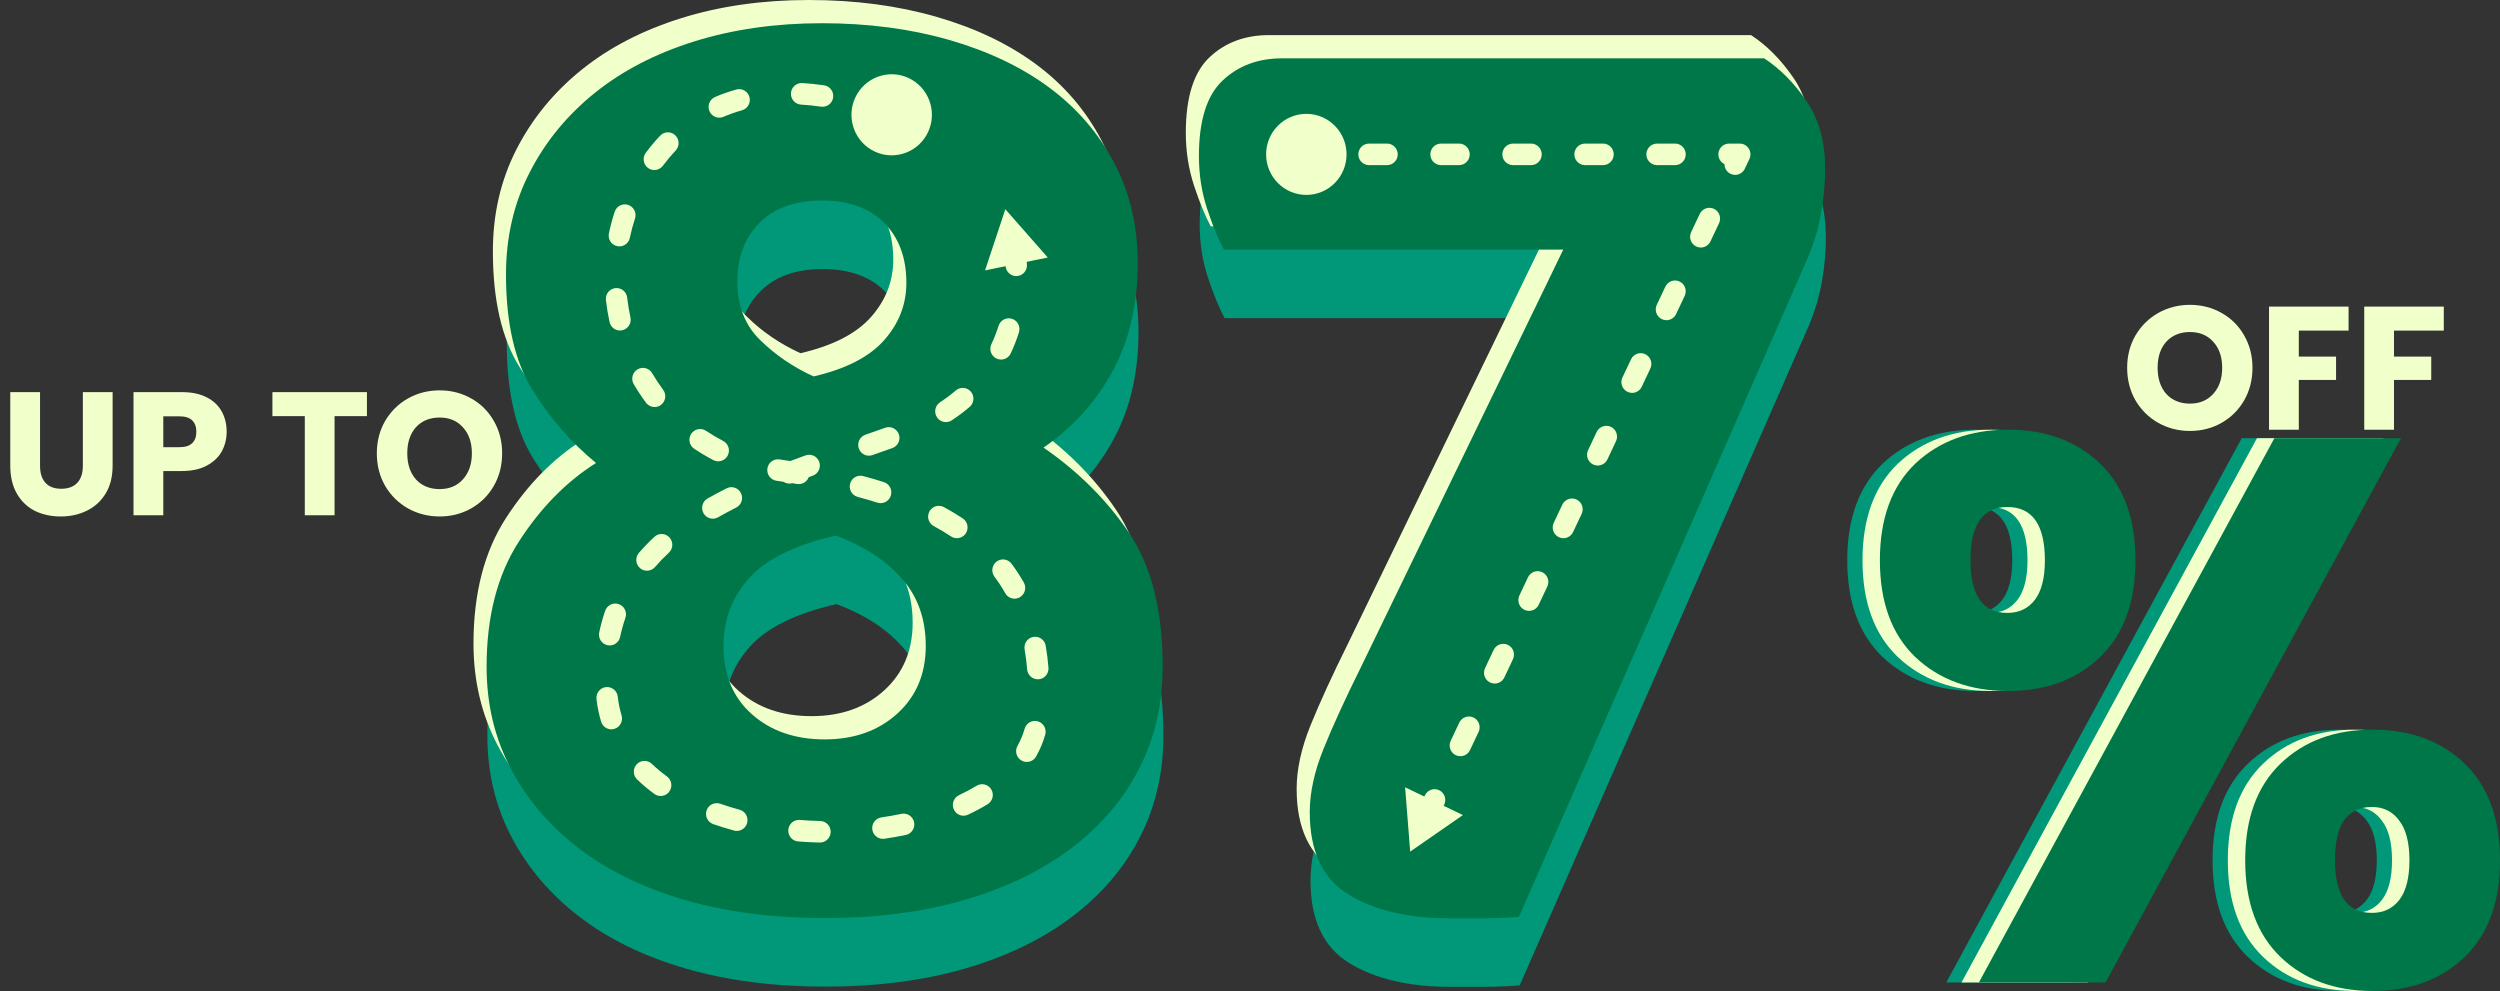 <svg width="111" height="44" viewBox="0 0 111 44" fill="none" xmlns="http://www.w3.org/2000/svg">
<rect x="0" y="0" width="111" height="44" fill="#333333" stroke="none"/>
<g clip-path="url(#clip0_2294_2039)">
<path d="M78.363 5.633C79.059 6.088 79.686 6.718 80.239 7.523C80.793 8.329 81.069 9.331 81.069 10.53C81.069 11.191 81.008 11.862 80.885 12.544C80.762 13.226 80.556 13.898 80.269 14.559L67.475 43.752C66.9 43.793 66.357 43.815 65.845 43.815C65.332 43.815 64.85 43.815 64.399 43.815C62.554 43.815 61.056 43.463 59.909 42.761C58.76 42.059 58.186 40.84 58.186 39.104C58.186 38.236 58.391 37.297 58.801 36.283C59.211 35.271 59.764 34.063 60.462 32.657L69.443 14.125H54.373C54.127 13.67 53.88 13.071 53.635 12.327C53.388 11.583 53.266 10.799 53.266 9.972C53.266 8.402 53.614 7.286 54.311 6.625C55.008 5.964 55.889 5.633 56.956 5.633L78.363 5.633Z" fill="#009879"/>
<path d="M58.42 10.375H57.945C57.683 10.375 57.47 10.161 57.47 9.897C57.47 9.632 57.683 9.418 57.945 9.418H58.42C58.683 9.418 58.895 9.632 58.895 9.897C58.895 10.161 58.683 10.375 58.42 10.375Z" fill="#009879"/>
<path d="M64.815 10.375H64.015C63.753 10.375 63.54 10.161 63.54 9.897C63.54 9.632 63.753 9.418 64.015 9.418H64.815C65.077 9.418 65.29 9.632 65.29 9.897C65.29 10.161 65.077 10.375 64.815 10.375ZM61.618 10.375H60.818C60.556 10.375 60.343 10.161 60.343 9.897C60.343 9.632 60.556 9.418 60.818 9.418H61.618C61.88 9.418 62.093 9.632 62.093 9.897C62.093 10.161 61.88 10.375 61.618 10.375Z" fill="#009879"/>
<path d="M74.406 10.375H73.606C73.344 10.375 73.131 10.161 73.131 9.897C73.131 9.632 73.344 9.418 73.606 9.418H74.406C74.668 9.418 74.881 9.632 74.881 9.897C74.881 10.161 74.668 10.375 74.406 10.375ZM71.209 10.375H70.409C70.147 10.375 69.934 10.161 69.934 9.897C69.934 9.632 70.147 9.418 70.409 9.418H71.209C71.471 9.418 71.684 9.632 71.684 9.897C71.684 10.161 71.471 10.375 71.209 10.375ZM68.012 10.375H67.212C66.95 10.375 66.737 10.161 66.737 9.897C66.737 9.632 66.95 9.418 67.212 9.418H68.012C68.274 9.418 68.487 9.632 68.487 9.897C68.487 10.161 68.274 10.375 68.012 10.375Z" fill="#009879"/>
<path d="M77.074 10.808C77.005 10.808 76.936 10.793 76.87 10.761C76.699 10.679 76.599 10.508 76.599 10.329C76.439 10.252 76.328 10.087 76.328 9.897C76.328 9.632 76.541 9.418 76.803 9.418H77.279C77.442 9.418 77.593 9.502 77.68 9.641C77.767 9.78 77.778 9.954 77.707 10.102L77.503 10.535C77.422 10.707 77.251 10.808 77.074 10.808Z" fill="#009879"/>
<path d="M74.024 17.26C73.955 17.26 73.886 17.245 73.82 17.214C73.583 17.1 73.482 16.814 73.595 16.576L73.977 15.769C74.089 15.53 74.373 15.429 74.61 15.543C74.847 15.656 74.947 15.942 74.834 16.181L74.453 16.987C74.372 17.16 74.201 17.26 74.024 17.26ZM75.549 14.034C75.48 14.034 75.411 14.019 75.345 13.987C75.108 13.873 75.007 13.588 75.12 13.349L75.502 12.542C75.614 12.304 75.898 12.203 76.135 12.316C76.372 12.43 76.472 12.715 76.359 12.954L75.978 13.761C75.897 13.933 75.726 14.034 75.549 14.034Z" fill="#009879"/>
<path d="M64.873 36.619C64.804 36.619 64.735 36.604 64.669 36.573C64.432 36.459 64.331 36.173 64.444 35.935L64.826 35.128C64.938 34.889 65.222 34.788 65.459 34.901C65.696 35.015 65.796 35.301 65.683 35.54L65.302 36.346C65.221 36.519 65.05 36.619 64.873 36.619ZM66.398 33.393C66.329 33.393 66.26 33.378 66.194 33.346C65.957 33.232 65.856 32.947 65.969 32.708L66.351 31.901C66.463 31.663 66.747 31.562 66.984 31.675C67.221 31.789 67.321 32.074 67.208 32.313L66.827 33.12C66.746 33.292 66.576 33.393 66.398 33.393ZM67.923 30.166C67.855 30.166 67.785 30.151 67.719 30.12C67.482 30.006 67.382 29.72 67.495 29.482L67.876 28.675C67.989 28.436 68.272 28.335 68.509 28.448C68.746 28.562 68.847 28.848 68.734 29.087L68.352 29.893C68.271 30.066 68.101 30.166 67.923 30.166ZM69.448 26.94C69.38 26.94 69.31 26.925 69.244 26.893C69.007 26.779 68.907 26.494 69.02 26.255L69.401 25.448C69.514 25.21 69.797 25.109 70.034 25.222C70.271 25.336 70.372 25.622 70.259 25.86L69.877 26.667C69.796 26.839 69.626 26.94 69.448 26.94ZM70.973 23.713C70.905 23.713 70.835 23.698 70.769 23.667C70.532 23.553 70.432 23.267 70.545 23.029L70.926 22.222C71.039 21.983 71.322 21.882 71.559 21.996C71.796 22.109 71.897 22.395 71.784 22.634L71.403 23.44C71.321 23.613 71.151 23.713 70.973 23.713ZM72.498 20.487C72.43 20.487 72.36 20.472 72.294 20.44C72.058 20.326 71.957 20.041 72.07 19.802L72.451 18.995C72.564 18.757 72.848 18.656 73.084 18.769C73.321 18.883 73.422 19.169 73.309 19.407L72.928 20.214C72.846 20.386 72.676 20.487 72.498 20.487Z" fill="#009879"/>
<path d="M63.525 39.472C63.456 39.472 63.387 39.457 63.321 39.425C63.084 39.312 62.983 39.026 63.096 38.787L63.301 38.355C63.413 38.116 63.697 38.015 63.934 38.129C64.171 38.242 64.271 38.528 64.159 38.767L63.954 39.199C63.873 39.371 63.702 39.472 63.525 39.472Z" fill="#009879"/>
<path d="M58.035 11.693C57.048 11.693 56.248 10.887 56.248 9.894C56.248 8.9 57.048 8.094 58.035 8.094C59.021 8.094 59.821 8.9 59.821 9.894C59.821 10.887 59.021 11.693 58.035 11.693Z" fill="#009879"/>
<path d="M62.421 37.996L62.645 40.851L64.987 39.228L62.421 37.996Z" fill="#009879"/>
<path d="M77.747 1.559C78.444 2.014 79.07 2.643 79.623 3.449C80.177 4.255 80.454 5.257 80.454 6.455C80.454 7.117 80.392 7.788 80.269 8.47C80.146 9.151 79.941 9.824 79.654 10.484L66.859 39.678C66.285 39.719 65.742 39.74 65.23 39.74C64.716 39.74 64.235 39.74 63.784 39.74C61.938 39.74 60.441 39.389 59.293 38.687C58.145 37.984 57.571 36.765 57.571 35.029C57.571 34.162 57.776 33.222 58.186 32.209C58.596 31.197 59.149 29.988 59.847 28.583L68.828 10.05H53.757C53.511 9.596 53.265 8.997 53.019 8.253C52.773 7.509 52.65 6.725 52.65 5.897C52.65 4.327 52.998 3.212 53.696 2.55C54.392 1.89 55.274 1.559 56.341 1.559L77.747 1.559Z" fill="#F1FFCA"/>
<path d="M57.805 6.301H57.33C57.068 6.301 56.855 6.087 56.855 5.822C56.855 5.558 57.068 5.344 57.33 5.344H57.805C58.067 5.344 58.28 5.558 58.28 5.822C58.28 6.087 58.067 6.301 57.805 6.301Z" fill="#F1FFCA"/>
<path d="M64.199 6.301H63.4C63.137 6.301 62.925 6.087 62.925 5.822C62.925 5.558 63.137 5.344 63.4 5.344H64.199C64.461 5.344 64.674 5.558 64.674 5.822C64.674 6.087 64.461 6.301 64.199 6.301ZM61.002 6.301H60.203C59.94 6.301 59.727 6.087 59.727 5.822C59.727 5.558 59.94 5.344 60.203 5.344H61.002C61.264 5.344 61.477 5.558 61.477 5.822C61.477 6.087 61.264 6.301 61.002 6.301Z" fill="#F1FFCA"/>
<path d="M73.79 6.301H72.991C72.729 6.301 72.516 6.087 72.516 5.822C72.516 5.558 72.729 5.344 72.991 5.344H73.79C74.053 5.344 74.265 5.558 74.265 5.822C74.265 6.087 74.053 6.301 73.79 6.301ZM70.593 6.301H69.794C69.532 6.301 69.319 6.087 69.319 5.822C69.319 5.558 69.532 5.344 69.794 5.344H70.593C70.856 5.344 71.068 5.558 71.068 5.822C71.068 6.087 70.856 6.301 70.593 6.301ZM67.396 6.301H66.597C66.335 6.301 66.122 6.087 66.122 5.822C66.122 5.558 66.335 5.344 66.597 5.344H67.396C67.658 5.344 67.871 5.558 67.871 5.822C67.871 6.087 67.658 6.301 67.396 6.301Z" fill="#F1FFCA"/>
<path d="M76.459 6.733C76.39 6.733 76.32 6.718 76.255 6.687C76.084 6.605 75.984 6.433 75.984 6.255C75.824 6.178 75.713 6.013 75.713 5.822C75.713 5.558 75.926 5.344 76.188 5.344H76.663C76.826 5.344 76.978 5.428 77.065 5.567C77.152 5.706 77.162 5.88 77.092 6.028L76.888 6.46C76.806 6.633 76.636 6.733 76.459 6.733Z" fill="#F1FFCA"/>
<path d="M73.408 13.186C73.34 13.186 73.27 13.171 73.204 13.139C72.967 13.026 72.867 12.74 72.979 12.501L73.361 11.695C73.474 11.456 73.757 11.355 73.994 11.468C74.231 11.582 74.332 11.868 74.219 12.106L73.837 12.913C73.756 13.085 73.585 13.186 73.408 13.186ZM74.933 9.96C74.865 9.96 74.795 9.945 74.729 9.913C74.492 9.799 74.392 9.514 74.504 9.275L74.886 8.468C74.999 8.23 75.282 8.128 75.519 8.242C75.756 8.356 75.856 8.641 75.744 8.88L75.362 9.687C75.281 9.859 75.111 9.96 74.933 9.96Z" fill="#F1FFCA"/>
<path d="M64.257 32.545C64.189 32.545 64.119 32.53 64.053 32.498C63.816 32.385 63.716 32.099 63.829 31.86L64.21 31.054C64.323 30.815 64.606 30.714 64.843 30.827C65.08 30.941 65.181 31.227 65.068 31.465L64.686 32.272C64.605 32.444 64.435 32.545 64.257 32.545ZM65.782 29.319C65.714 29.319 65.644 29.303 65.579 29.272C65.342 29.158 65.241 28.872 65.354 28.634L65.735 27.827C65.848 27.588 66.131 27.487 66.368 27.601C66.605 27.715 66.706 28 66.593 28.239L66.212 29.045C66.13 29.218 65.96 29.319 65.782 29.319ZM67.308 26.092C67.239 26.092 67.17 26.077 67.104 26.045C66.867 25.932 66.766 25.646 66.879 25.407L67.26 24.601C67.373 24.362 67.657 24.261 67.894 24.374C68.13 24.488 68.231 24.774 68.118 25.012L67.737 25.819C67.655 25.991 67.485 26.092 67.308 26.092ZM68.833 22.866C68.764 22.866 68.695 22.851 68.629 22.819C68.392 22.705 68.291 22.419 68.404 22.181L68.785 21.374C68.898 21.135 69.182 21.034 69.418 21.148C69.655 21.262 69.756 21.547 69.643 21.786L69.262 22.593C69.18 22.765 69.01 22.866 68.833 22.866ZM70.358 19.639C70.289 19.639 70.22 19.624 70.154 19.593C69.917 19.479 69.816 19.193 69.929 18.954L70.311 18.148C70.423 17.909 70.707 17.808 70.944 17.921C71.18 18.035 71.281 18.321 71.168 18.559L70.787 19.366C70.706 19.538 70.535 19.639 70.358 19.639ZM71.883 16.413C71.814 16.413 71.745 16.398 71.679 16.366C71.442 16.252 71.341 15.967 71.454 15.728L71.836 14.921C71.948 14.683 72.232 14.582 72.469 14.695C72.706 14.809 72.806 15.094 72.693 15.333L72.312 16.14C72.231 16.312 72.06 16.413 71.883 16.413Z" fill="#F1FFCA"/>
<path d="M62.909 35.398C62.841 35.398 62.771 35.383 62.705 35.351C62.468 35.237 62.368 34.952 62.481 34.713L62.685 34.281C62.798 34.042 63.081 33.941 63.318 34.054C63.555 34.168 63.656 34.454 63.543 34.692L63.339 35.125C63.257 35.297 63.087 35.398 62.909 35.398Z" fill="#F1FFCA"/>
<path d="M57.419 7.623C56.433 7.623 55.633 6.817 55.633 5.823C55.633 4.829 56.433 4.023 57.419 4.023C58.405 4.023 59.205 4.829 59.205 5.823C59.205 6.817 58.405 7.623 57.419 7.623Z" fill="#F1FFCA"/>
<path d="M61.805 33.922L62.03 36.777L64.372 35.154L61.805 33.922Z" fill="#F1FFCA"/>
<path d="M78.329 2.59C79.026 3.045 79.652 3.675 80.205 4.481C80.759 5.286 81.036 6.288 81.036 7.487C81.036 8.148 80.974 8.819 80.851 9.501C80.728 10.183 80.522 10.855 80.236 11.516L67.441 40.709C66.867 40.75 66.324 40.772 65.811 40.772C65.298 40.772 64.817 40.772 64.366 40.772C62.52 40.772 61.023 40.42 59.875 39.718C58.727 39.016 58.153 37.797 58.153 36.061C58.153 35.193 58.358 34.254 58.768 33.241C59.177 32.228 59.731 31.02 60.429 29.615L69.41 11.082H54.339C54.093 10.627 53.847 10.028 53.601 9.284C53.355 8.54 53.232 7.756 53.232 6.929C53.232 5.359 53.58 4.243 54.277 3.582C54.974 2.921 55.856 2.59 56.923 2.59L78.329 2.59Z" fill="#007749"/>
<path d="M58.387 7.332H57.912C57.65 7.332 57.437 7.118 57.437 6.854C57.437 6.589 57.65 6.375 57.912 6.375H58.387C58.649 6.375 58.862 6.589 58.862 6.854C58.862 7.118 58.649 7.332 58.387 7.332Z" fill="#F1FFCA"/>
<path d="M64.781 7.332H63.982C63.719 7.332 63.507 7.118 63.507 6.854C63.507 6.589 63.719 6.375 63.982 6.375H64.781C65.043 6.375 65.256 6.589 65.256 6.854C65.256 7.118 65.043 7.332 64.781 7.332ZM61.584 7.332H60.785C60.522 7.332 60.31 7.118 60.31 6.854C60.31 6.589 60.522 6.375 60.785 6.375H61.584C61.846 6.375 62.059 6.589 62.059 6.854C62.059 7.118 61.846 7.332 61.584 7.332Z" fill="#F1FFCA"/>
<path d="M74.372 7.332H73.573C73.311 7.332 73.098 7.118 73.098 6.854C73.098 6.589 73.311 6.375 73.573 6.375H74.372C74.635 6.375 74.847 6.589 74.847 6.854C74.847 7.118 74.635 7.332 74.372 7.332ZM71.175 7.332H70.376C70.114 7.332 69.901 7.118 69.901 6.854C69.901 6.589 70.114 6.375 70.376 6.375H71.175C71.438 6.375 71.65 6.589 71.65 6.854C71.65 7.118 71.438 7.332 71.175 7.332ZM67.978 7.332H67.179C66.917 7.332 66.704 7.118 66.704 6.854C66.704 6.589 66.917 6.375 67.179 6.375H67.978C68.24 6.375 68.453 6.589 68.453 6.854C68.453 7.118 68.24 7.332 67.978 7.332Z" fill="#F1FFCA"/>
<path d="M77.04 7.765C76.972 7.765 76.902 7.75 76.836 7.718C76.665 7.636 76.566 7.465 76.565 7.286C76.405 7.209 76.295 7.044 76.295 6.854C76.295 6.589 76.507 6.375 76.77 6.375H77.245C77.408 6.375 77.559 6.459 77.647 6.598C77.734 6.737 77.744 6.911 77.674 7.059L77.469 7.492C77.388 7.664 77.218 7.765 77.04 7.765Z" fill="#F1FFCA"/>
<path d="M73.99 14.217C73.921 14.217 73.852 14.202 73.786 14.171C73.549 14.057 73.448 13.771 73.561 13.533L73.943 12.726C74.056 12.487 74.339 12.386 74.576 12.5C74.813 12.613 74.913 12.899 74.8 13.138L74.419 13.944C74.338 14.117 74.167 14.217 73.99 14.217ZM75.515 10.991C75.447 10.991 75.377 10.976 75.311 10.944C75.074 10.83 74.974 10.545 75.087 10.306L75.468 9.499C75.581 9.261 75.864 9.16 76.101 9.273C76.338 9.387 76.439 9.672 76.326 9.911L75.944 10.718C75.863 10.89 75.692 10.991 75.515 10.991Z" fill="#F1FFCA"/>
<path d="M64.839 33.576C64.771 33.576 64.701 33.561 64.635 33.53C64.398 33.416 64.298 33.13 64.411 32.892L64.792 32.085C64.905 31.846 65.188 31.745 65.425 31.858C65.662 31.972 65.763 32.258 65.65 32.497L65.269 33.303C65.187 33.476 65.017 33.576 64.839 33.576ZM66.364 30.35C66.296 30.35 66.227 30.335 66.16 30.303C65.924 30.189 65.823 29.904 65.936 29.665L66.317 28.858C66.43 28.62 66.713 28.519 66.95 28.632C67.187 28.746 67.288 29.031 67.175 29.27L66.794 30.077C66.712 30.249 66.542 30.35 66.364 30.35ZM67.889 27.123C67.821 27.123 67.751 27.108 67.686 27.077C67.449 26.963 67.348 26.677 67.461 26.439L67.842 25.632C67.955 25.393 68.239 25.292 68.476 25.406C68.712 25.519 68.813 25.805 68.7 26.044L68.319 26.85C68.237 27.023 68.067 27.123 67.889 27.123ZM69.415 23.897C69.346 23.897 69.277 23.882 69.211 23.85C68.974 23.737 68.873 23.451 68.986 23.212L69.367 22.406C69.48 22.167 69.764 22.066 70.001 22.179C70.238 22.293 70.338 22.579 70.225 22.817L69.844 23.624C69.763 23.796 69.592 23.897 69.415 23.897ZM70.94 20.67C70.871 20.67 70.802 20.655 70.736 20.624C70.499 20.51 70.398 20.224 70.511 19.986L70.892 19.179C71.005 18.94 71.289 18.839 71.526 18.953C71.763 19.066 71.863 19.352 71.75 19.591L71.369 20.397C71.288 20.57 71.117 20.67 70.94 20.67ZM72.465 17.444C72.396 17.444 72.327 17.429 72.261 17.397C72.024 17.284 71.923 16.998 72.036 16.759L72.418 15.953C72.531 15.714 72.814 15.613 73.051 15.726C73.288 15.84 73.388 16.125 73.275 16.364L72.894 17.171C72.813 17.343 72.642 17.444 72.465 17.444Z" fill="#F1FFCA"/>
<path d="M63.491 36.429C63.423 36.429 63.353 36.414 63.287 36.382C63.05 36.269 62.95 35.983 63.063 35.744L63.267 35.312C63.38 35.073 63.663 34.972 63.9 35.086C64.137 35.199 64.237 35.485 64.125 35.724L63.92 36.156C63.839 36.328 63.669 36.429 63.491 36.429Z" fill="#F1FFCA"/>
<path d="M58.001 8.654C57.015 8.654 56.215 7.848 56.215 6.854C56.215 5.861 57.015 5.055 58.001 5.055C58.988 5.055 59.787 5.861 59.787 6.854C59.787 7.848 58.988 8.654 58.001 8.654Z" fill="#F1FFCA"/>
<path d="M62.387 34.957L62.612 37.812L64.953 36.189L62.387 34.957Z" fill="#F1FFCA"/>
<path d="M22.5 15.231C22.5 13.579 22.848 12.07 23.545 10.707C24.242 9.343 25.206 8.165 26.436 7.173C27.667 6.182 29.143 5.418 30.865 4.88C32.588 4.344 34.474 4.074 36.524 4.074C38.574 4.074 40.461 4.322 42.183 4.818C43.906 5.314 45.382 6.017 46.612 6.926C47.842 7.835 48.806 8.951 49.503 10.272C50.2 11.595 50.549 13.083 50.549 14.735C50.549 16.554 50.18 18.144 49.442 19.508C48.704 20.872 47.678 22.009 46.366 22.917C47.924 23.992 49.196 25.263 50.18 26.729C51.164 28.197 51.656 30.169 51.656 32.648C51.656 34.302 51.307 35.81 50.611 37.173C49.913 38.537 48.908 39.715 47.597 40.706C46.284 41.698 44.705 42.463 42.86 43C41.014 43.536 38.943 43.806 36.647 43.806C34.35 43.806 32.28 43.536 30.435 43C28.59 42.463 27.021 41.698 25.729 40.706C24.437 39.715 23.432 38.537 22.715 37.173C21.997 35.81 21.638 34.302 21.638 32.648C21.638 30.417 22.12 28.558 23.084 27.07C24.047 25.582 25.185 24.426 26.498 23.599C25.391 22.691 24.447 21.606 23.669 20.345C22.889 19.085 22.5 17.381 22.5 15.231ZM32.157 31.719C32.157 33 32.577 34.012 33.418 34.756C34.258 35.5 35.335 35.872 36.647 35.872C37.959 35.872 39.035 35.49 39.877 34.725C40.717 33.961 41.137 32.958 41.137 31.719C41.137 30.521 40.778 29.518 40.061 28.713C39.343 27.907 38.369 27.277 37.139 26.822C35.335 27.236 34.053 27.866 33.295 28.713C32.536 29.56 32.157 30.562 32.157 31.719ZM40.276 15.603C40.276 14.488 39.947 13.599 39.292 12.938C38.636 12.277 37.713 11.946 36.524 11.946C35.335 11.946 34.412 12.277 33.757 12.938C33.1 13.599 32.772 14.467 32.772 15.541C32.772 16.616 33.111 17.484 33.787 18.144C34.464 18.806 35.253 19.343 36.155 19.756C37.59 19.426 38.636 18.888 39.292 18.144C39.947 17.401 40.276 16.554 40.276 15.603Z" fill="#009879"/>
<path d="M39.709 8.646C39.651 8.646 39.593 8.635 39.535 8.612C39.394 8.556 39.248 8.501 39.105 8.449C38.858 8.36 38.729 8.085 38.818 7.837C38.907 7.588 39.178 7.459 39.426 7.548C39.578 7.603 39.732 7.661 39.883 7.721C40.127 7.818 40.248 8.096 40.152 8.342C40.078 8.53 39.899 8.646 39.709 8.646Z" fill="#009879"/>
<path d="M31.97 8.268C31.786 8.268 31.61 8.159 31.533 7.978C31.43 7.734 31.542 7.453 31.783 7.349C32.085 7.219 32.401 7.108 32.724 7.018C32.977 6.947 33.238 7.096 33.308 7.351C33.379 7.606 33.23 7.87 32.977 7.94C32.696 8.019 32.42 8.116 32.157 8.23C32.096 8.256 32.032 8.268 31.97 8.268ZM36.555 7.783C36.532 7.783 36.51 7.782 36.487 7.779C36.187 7.735 35.888 7.704 35.599 7.687C35.337 7.672 35.137 7.445 35.152 7.181C35.167 6.918 35.39 6.716 35.654 6.731C35.97 6.75 36.295 6.783 36.622 6.831C36.882 6.869 37.062 7.111 37.025 7.373C36.991 7.612 36.788 7.783 36.555 7.783Z" fill="#009879"/>
<path d="M36.44 40.452C36.436 40.452 36.432 40.452 36.428 40.452C36.108 40.444 35.785 40.428 35.47 40.403C35.208 40.382 35.013 40.151 35.034 39.888C35.054 39.624 35.284 39.426 35.545 39.448C35.843 39.472 36.148 39.488 36.451 39.495C36.713 39.501 36.921 39.721 36.915 39.985C36.908 40.245 36.697 40.452 36.44 40.452ZM39.233 40.288C39.001 40.288 38.798 40.115 38.764 39.877C38.726 39.615 38.907 39.372 39.166 39.335C39.468 39.291 39.767 39.238 40.058 39.178C40.315 39.125 40.566 39.291 40.619 39.55C40.672 39.809 40.507 40.062 40.25 40.115C39.941 40.18 39.622 40.236 39.301 40.282C39.279 40.286 39.256 40.288 39.233 40.288ZM32.748 39.936C32.708 39.936 32.666 39.93 32.625 39.919C32.309 39.834 31.997 39.737 31.699 39.633C31.451 39.546 31.32 39.273 31.407 39.023C31.493 38.774 31.764 38.641 32.012 38.729C32.288 38.826 32.577 38.915 32.871 38.995C33.124 39.063 33.275 39.325 33.207 39.581C33.15 39.794 32.958 39.936 32.748 39.936ZM42.815 39.261C42.636 39.261 42.465 39.158 42.384 38.984C42.273 38.745 42.376 38.46 42.614 38.348C42.889 38.219 43.151 38.078 43.392 37.931C43.617 37.793 43.909 37.866 44.045 38.092C44.181 38.318 44.109 38.612 43.885 38.749C43.614 38.915 43.321 39.072 43.016 39.215C42.95 39.246 42.882 39.261 42.815 39.261ZM29.366 38.385C29.27 38.385 29.172 38.355 29.088 38.294C28.813 38.092 28.555 37.876 28.321 37.652C28.132 37.469 28.125 37.166 28.306 36.975C28.487 36.784 28.788 36.777 28.977 36.959C29.18 37.155 29.405 37.343 29.646 37.519C29.858 37.674 29.905 37.974 29.751 38.188C29.658 38.317 29.513 38.385 29.366 38.385ZM45.623 36.873C45.544 36.873 45.463 36.853 45.389 36.81C45.161 36.68 45.081 36.388 45.21 36.158C45.347 35.915 45.454 35.66 45.527 35.399C45.599 35.145 45.861 34.997 46.114 35.07C46.367 35.142 46.513 35.407 46.441 35.661C46.347 35.995 46.211 36.321 46.037 36.63C45.949 36.786 45.788 36.873 45.623 36.873ZM27.177 35.424C26.973 35.424 26.784 35.291 26.722 35.084C26.626 34.761 26.557 34.424 26.518 34.081C26.488 33.819 26.674 33.581 26.935 33.551C27.196 33.52 27.431 33.709 27.461 33.971C27.494 34.258 27.552 34.539 27.632 34.807C27.708 35.06 27.566 35.328 27.314 35.404C27.269 35.418 27.222 35.424 27.177 35.424ZM46.111 33.204C45.867 33.204 45.659 33.015 45.638 32.765C45.613 32.459 45.575 32.16 45.526 31.875C45.481 31.614 45.655 31.367 45.913 31.322C46.173 31.277 46.418 31.451 46.462 31.711C46.516 32.024 46.558 32.352 46.585 32.686C46.607 32.949 46.413 33.18 46.151 33.202C46.138 33.203 46.124 33.204 46.111 33.204ZM27.104 31.7C27.072 31.7 27.039 31.697 27.006 31.69C26.749 31.636 26.585 31.382 26.639 31.123C26.707 30.795 26.797 30.471 26.904 30.161C26.99 29.911 27.261 29.779 27.509 29.866C27.757 29.953 27.887 30.226 27.801 30.475C27.707 30.748 27.629 31.032 27.569 31.32C27.522 31.546 27.324 31.7 27.104 31.7ZM45.079 29.623C44.913 29.623 44.753 29.536 44.666 29.381C44.522 29.127 44.361 28.881 44.188 28.648C44.029 28.437 44.071 28.137 44.281 27.978C44.49 27.819 44.788 27.861 44.946 28.072C45.144 28.337 45.328 28.618 45.491 28.908C45.621 29.138 45.541 29.43 45.313 29.561C45.239 29.603 45.158 29.623 45.079 29.623ZM28.759 28.383C28.648 28.383 28.536 28.344 28.446 28.265C28.249 28.091 28.228 27.789 28.401 27.589C28.611 27.347 28.841 27.108 29.086 26.88C29.279 26.7 29.579 26.712 29.758 26.906C29.936 27.1 29.924 27.402 29.732 27.582C29.512 27.787 29.305 28.002 29.117 28.219C29.023 28.327 28.891 28.383 28.759 28.383ZM42.518 26.938C42.429 26.938 42.338 26.913 42.258 26.86C42.017 26.7 41.759 26.546 41.492 26.401C41.261 26.276 41.174 25.985 41.299 25.752C41.423 25.52 41.711 25.432 41.942 25.558C42.234 25.716 42.516 25.885 42.779 26.059C42.999 26.205 43.06 26.502 42.916 26.722C42.824 26.862 42.673 26.938 42.518 26.938ZM31.683 26.072C31.517 26.072 31.357 25.985 31.269 25.829C31.14 25.599 31.22 25.307 31.449 25.177C31.716 25.024 32.001 24.872 32.295 24.724C32.53 24.605 32.816 24.701 32.933 24.938C33.05 25.175 32.955 25.462 32.72 25.58C32.44 25.721 32.17 25.865 31.917 26.01C31.843 26.052 31.762 26.072 31.683 26.072ZM39.133 25.383C39.086 25.383 39.038 25.376 38.99 25.361C38.709 25.272 38.414 25.186 38.114 25.105C37.86 25.037 37.71 24.774 37.777 24.519C37.845 24.264 38.105 24.112 38.359 24.18C38.673 24.264 38.981 24.354 39.276 24.448C39.526 24.527 39.665 24.796 39.586 25.048C39.522 25.253 39.335 25.383 39.133 25.383ZM35.499 24.537C35.473 24.537 35.447 24.535 35.42 24.53C35.353 24.519 35.284 24.508 35.215 24.497C35.077 24.537 34.933 24.511 34.819 24.435C34.772 24.428 34.725 24.421 34.678 24.414C34.617 24.405 34.558 24.396 34.499 24.387C34.24 24.344 34.064 24.098 34.106 23.837C34.149 23.576 34.393 23.398 34.652 23.442C34.706 23.45 34.76 23.459 34.815 23.467C34.916 23.482 35.018 23.497 35.118 23.512C35.335 23.431 35.56 23.349 35.801 23.262C36.048 23.174 36.32 23.303 36.408 23.552C36.496 23.802 36.367 24.075 36.12 24.164C36.059 24.186 36 24.207 35.942 24.228C35.873 24.413 35.696 24.537 35.499 24.537ZM31.923 23.525C31.85 23.525 31.776 23.508 31.706 23.471C31.414 23.32 31.128 23.151 30.856 22.968C30.637 22.821 30.578 22.524 30.724 22.304C30.869 22.084 31.165 22.025 31.383 22.172C31.625 22.334 31.88 22.485 32.141 22.62C32.374 22.741 32.466 23.03 32.346 23.265C32.262 23.43 32.095 23.525 31.923 23.525ZM38.612 23.276C38.415 23.276 38.231 23.151 38.163 22.952C38.078 22.702 38.21 22.43 38.459 22.344C38.757 22.241 39.05 22.139 39.335 22.036C39.582 21.947 39.854 22.076 39.942 22.325C40.031 22.574 39.902 22.848 39.655 22.937C39.367 23.041 39.07 23.145 38.767 23.25C38.716 23.267 38.663 23.276 38.612 23.276ZM42.031 21.784C41.876 21.784 41.724 21.708 41.633 21.567C41.49 21.346 41.551 21.049 41.771 20.904C42.019 20.741 42.255 20.564 42.471 20.379C42.672 20.207 42.971 20.232 43.141 20.434C43.311 20.636 43.286 20.938 43.086 21.109C42.84 21.32 42.572 21.521 42.291 21.706C42.211 21.759 42.12 21.784 42.031 21.784ZM29.098 21.116C28.953 21.116 28.81 21.05 28.717 20.924C28.521 20.661 28.338 20.384 28.171 20.099C28.038 19.871 28.113 19.577 28.339 19.443C28.565 19.308 28.856 19.384 28.989 19.612C29.139 19.867 29.303 20.115 29.477 20.35C29.635 20.562 29.592 20.862 29.382 21.021C29.297 21.085 29.197 21.116 29.098 21.116ZM44.48 19.008C44.411 19.008 44.342 18.993 44.276 18.962C44.039 18.848 43.939 18.562 44.051 18.323C44.174 18.064 44.281 17.79 44.369 17.51C44.448 17.258 44.715 17.119 44.965 17.198C45.215 17.278 45.354 17.547 45.275 17.799C45.174 18.121 45.051 18.436 44.909 18.735C44.828 18.908 44.657 19.008 44.48 19.008ZM27.561 17.717C27.343 17.717 27.147 17.565 27.098 17.342C27.028 17.02 26.973 16.692 26.936 16.365C26.907 16.102 27.094 15.865 27.355 15.836C27.616 15.806 27.851 15.994 27.881 16.257C27.914 16.551 27.963 16.846 28.026 17.136C28.082 17.394 27.92 17.649 27.664 17.706C27.63 17.714 27.595 17.717 27.561 17.717ZM27.534 13.982C27.502 13.982 27.469 13.979 27.436 13.972C27.179 13.918 27.015 13.664 27.069 13.405C27.136 13.08 27.223 12.757 27.325 12.445C27.408 12.194 27.677 12.058 27.926 12.141C28.175 12.224 28.31 12.495 28.227 12.746C28.136 13.024 28.059 13.312 27.999 13.602C27.952 13.828 27.754 13.982 27.534 13.982ZM29.085 10.593C28.986 10.593 28.886 10.562 28.8 10.497C28.59 10.338 28.548 10.037 28.706 9.826C28.907 9.557 29.122 9.301 29.345 9.066C29.526 8.875 29.827 8.868 30.017 9.05C30.206 9.233 30.213 9.536 30.032 9.727C29.835 9.935 29.644 10.163 29.465 10.402C29.372 10.527 29.23 10.593 29.085 10.593Z" fill="#009879"/>
<path d="M45.155 15.298C44.905 15.298 44.695 15.1 44.681 14.845C44.673 14.695 44.661 14.543 44.644 14.394C44.616 14.131 44.805 13.895 45.066 13.866C45.325 13.838 45.561 14.027 45.589 14.29C45.607 14.456 45.621 14.625 45.63 14.793C45.644 15.057 45.444 15.282 45.182 15.297C45.173 15.297 45.164 15.298 45.155 15.298Z" fill="#009879"/>
<path d="M40.365 6.498C41.263 6.911 41.659 7.978 41.25 8.883C40.841 9.787 39.781 10.186 38.884 9.774C37.986 9.362 37.59 8.294 37.999 7.39C38.408 6.485 39.468 6.086 40.365 6.498Z" fill="#009879"/>
<path d="M46.555 14.476L44.67 12.332L43.769 15.048L46.555 14.476Z" fill="#009879"/>
<path d="M21.884 11.157C21.884 9.505 22.232 7.996 22.93 6.632C23.627 5.269 24.591 4.091 25.821 3.099C27.051 2.108 28.528 1.343 30.25 0.806C31.972 0.269 33.858 0 35.909 0C37.959 0 39.846 0.248 41.568 0.744C43.29 1.24 44.767 1.943 45.997 2.851C47.227 3.761 48.19 4.876 48.888 6.198C49.585 7.521 49.934 9.009 49.934 10.661C49.934 12.48 49.565 14.07 48.826 15.434C48.088 16.797 47.063 17.935 45.751 18.843C47.309 19.918 48.58 21.188 49.565 22.655C50.549 24.122 51.041 26.095 51.041 28.574C51.041 30.227 50.692 31.735 49.995 33.099C49.297 34.463 48.293 35.64 46.981 36.632C45.668 37.624 44.09 38.389 42.245 38.926C40.399 39.462 38.328 39.732 36.032 39.732C33.735 39.732 31.665 39.462 29.819 38.926C27.974 38.389 26.405 37.624 25.114 36.632C23.822 35.64 22.816 34.463 22.099 33.099C21.381 31.736 21.023 30.227 21.023 28.574C21.023 26.343 21.505 24.483 22.468 22.996C23.432 21.508 24.57 20.352 25.882 19.525C24.775 18.616 23.831 17.532 23.053 16.271C22.273 15.011 21.884 13.306 21.884 11.157ZM31.541 27.645C31.541 28.926 31.961 29.938 32.803 30.682C33.643 31.425 34.719 31.797 36.032 31.797C37.344 31.797 38.42 31.416 39.261 30.651C40.101 29.887 40.522 28.884 40.522 27.645C40.522 26.446 40.163 25.444 39.446 24.638C38.728 23.832 37.754 23.203 36.524 22.748C34.719 23.161 33.438 23.792 32.679 24.638C31.92 25.486 31.541 26.488 31.541 27.645ZM39.661 11.529C39.661 10.413 39.332 9.525 38.677 8.864C38.02 8.203 37.098 7.872 35.909 7.872C34.719 7.872 33.797 8.203 33.141 8.864C32.485 9.525 32.157 10.393 32.157 11.467C32.157 12.542 32.495 13.41 33.172 14.07C33.848 14.732 34.637 15.269 35.54 15.682C36.975 15.352 38.02 14.814 38.677 14.07C39.332 13.327 39.661 12.48 39.661 11.529Z" fill="#F1FFCA"/>
<path d="M39.094 4.571C39.036 4.571 38.977 4.561 38.92 4.538C38.778 4.482 38.633 4.427 38.489 4.375C38.242 4.285 38.114 4.011 38.203 3.762C38.291 3.513 38.563 3.385 38.81 3.473C38.963 3.529 39.117 3.587 39.268 3.647C39.512 3.744 39.632 4.022 39.536 4.268C39.463 4.456 39.283 4.571 39.094 4.571Z" fill="#009879"/>
<path d="M31.355 4.194C31.17 4.194 30.995 4.085 30.918 3.903C30.815 3.66 30.927 3.379 31.168 3.275C31.47 3.145 31.786 3.034 32.108 2.943C32.361 2.873 32.623 3.022 32.693 3.277C32.763 3.532 32.615 3.796 32.362 3.866C32.08 3.945 31.804 4.042 31.541 4.156C31.48 4.182 31.417 4.194 31.355 4.194ZM35.94 3.709C35.917 3.709 35.895 3.708 35.872 3.704C35.572 3.661 35.273 3.63 34.983 3.613C34.721 3.597 34.521 3.371 34.537 3.107C34.552 2.843 34.775 2.641 35.039 2.657C35.355 2.676 35.681 2.709 36.007 2.757C36.267 2.794 36.447 3.037 36.41 3.299C36.376 3.537 36.172 3.709 35.94 3.709Z" fill="#009879"/>
<path d="M35.825 36.378C35.821 36.378 35.817 36.378 35.813 36.378C35.493 36.37 35.17 36.354 34.854 36.328C34.593 36.308 34.398 36.077 34.418 35.813C34.439 35.55 34.668 35.352 34.929 35.374C35.228 35.398 35.533 35.414 35.836 35.421C36.098 35.427 36.306 35.647 36.3 35.911C36.294 36.171 36.082 36.378 35.825 36.378ZM38.618 36.213C38.386 36.213 38.182 36.041 38.148 35.803C38.111 35.541 38.291 35.298 38.551 35.261C38.852 35.217 39.152 35.164 39.443 35.104C39.7 35.05 39.951 35.217 40.004 35.476C40.057 35.735 39.892 35.988 39.635 36.041C39.326 36.106 39.007 36.162 38.686 36.209C38.663 36.212 38.641 36.213 38.618 36.213ZM32.133 35.861C32.092 35.861 32.051 35.856 32.01 35.845C31.693 35.76 31.382 35.663 31.084 35.559C30.836 35.472 30.705 35.199 30.791 34.949C30.878 34.7 31.148 34.567 31.396 34.655C31.673 34.752 31.962 34.841 32.255 34.92C32.509 34.989 32.659 35.251 32.591 35.507C32.535 35.72 32.343 35.861 32.133 35.861ZM42.2 35.186C42.021 35.186 41.85 35.084 41.769 34.91C41.658 34.67 41.761 34.386 41.998 34.274C42.273 34.144 42.536 34.004 42.777 33.856C43.002 33.719 43.294 33.792 43.43 34.018C43.566 34.244 43.494 34.538 43.27 34.675C42.999 34.841 42.706 34.997 42.4 35.141C42.335 35.172 42.267 35.186 42.2 35.186ZM28.751 34.311C28.654 34.311 28.556 34.281 28.472 34.219C28.197 34.018 27.94 33.802 27.706 33.578C27.516 33.395 27.509 33.092 27.691 32.901C27.872 32.71 28.172 32.703 28.362 32.885C28.565 33.081 28.79 33.269 29.031 33.445C29.243 33.6 29.29 33.9 29.136 34.114C29.043 34.242 28.898 34.311 28.751 34.311ZM45.008 32.799C44.929 32.799 44.848 32.779 44.774 32.736C44.546 32.606 44.466 32.314 44.595 32.084C44.732 31.841 44.839 31.585 44.912 31.325C44.984 31.071 45.246 30.923 45.499 30.996C45.752 31.068 45.898 31.333 45.826 31.587C45.732 31.921 45.596 32.247 45.422 32.556C45.334 32.712 45.173 32.799 45.008 32.799ZM26.562 31.35C26.358 31.35 26.169 31.217 26.107 31.01C26.01 30.687 25.941 30.35 25.902 30.007C25.872 29.744 26.059 29.507 26.32 29.477C26.581 29.446 26.816 29.635 26.846 29.897C26.879 30.183 26.936 30.465 27.017 30.733C27.092 30.986 26.95 31.253 26.699 31.33C26.653 31.344 26.607 31.35 26.562 31.35ZM45.496 29.13C45.252 29.13 45.044 28.941 45.023 28.691C44.998 28.385 44.96 28.086 44.911 27.801C44.866 27.54 45.04 27.293 45.298 27.247C45.558 27.203 45.803 27.377 45.847 27.637C45.901 27.95 45.943 28.278 45.97 28.611C45.992 28.875 45.798 29.106 45.536 29.128C45.523 29.129 45.509 29.13 45.496 29.13ZM26.489 27.626C26.456 27.626 26.424 27.623 26.391 27.616C26.134 27.561 25.97 27.308 26.023 27.049C26.092 26.721 26.181 26.397 26.288 26.087C26.375 25.837 26.645 25.705 26.893 25.792C27.141 25.879 27.272 26.152 27.186 26.401C27.092 26.674 27.014 26.958 26.953 27.246C26.906 27.471 26.709 27.626 26.489 27.626ZM44.464 25.549C44.298 25.549 44.138 25.462 44.05 25.307C43.907 25.053 43.746 24.806 43.572 24.574C43.414 24.363 43.456 24.063 43.666 23.903C43.875 23.744 44.173 23.787 44.331 23.997C44.529 24.263 44.713 24.544 44.876 24.834C45.006 25.064 44.926 25.356 44.698 25.487C44.624 25.529 44.543 25.549 44.464 25.549ZM28.143 24.309C28.032 24.309 27.921 24.27 27.831 24.191C27.633 24.017 27.613 23.715 27.785 23.515C27.995 23.273 28.226 23.034 28.471 22.805C28.664 22.626 28.964 22.637 29.142 22.831C29.321 23.026 29.309 23.328 29.117 23.508C28.896 23.713 28.689 23.928 28.501 24.145C28.407 24.253 28.276 24.309 28.143 24.309ZM41.903 22.864C41.813 22.864 41.723 22.839 41.642 22.785C41.402 22.626 41.144 22.472 40.877 22.327C40.646 22.201 40.559 21.911 40.684 21.678C40.808 21.446 41.096 21.358 41.327 21.484C41.619 21.642 41.901 21.811 42.164 21.985C42.384 22.131 42.444 22.427 42.3 22.648C42.209 22.788 42.058 22.864 41.903 22.864ZM31.068 21.998C30.902 21.998 30.741 21.91 30.654 21.755C30.525 21.525 30.605 21.233 30.833 21.102C31.101 20.95 31.386 20.797 31.68 20.649C31.915 20.531 32.2 20.627 32.317 20.864C32.435 21.1 32.339 21.388 32.105 21.506C31.825 21.647 31.555 21.791 31.301 21.936C31.227 21.978 31.147 21.998 31.068 21.998ZM38.518 21.309C38.471 21.309 38.422 21.302 38.375 21.287C38.094 21.198 37.799 21.112 37.499 21.031C37.245 20.963 37.095 20.7 37.162 20.445C37.23 20.189 37.49 20.038 37.744 20.106C38.058 20.19 38.366 20.28 38.66 20.374C38.911 20.453 39.05 20.722 38.971 20.974C38.907 21.178 38.72 21.309 38.518 21.309ZM34.883 20.463C34.857 20.463 34.831 20.461 34.805 20.456C34.737 20.445 34.669 20.434 34.6 20.423C34.462 20.463 34.317 20.437 34.204 20.361C34.157 20.354 34.109 20.347 34.062 20.34C34.002 20.331 33.943 20.322 33.884 20.312C33.625 20.27 33.449 20.024 33.491 19.763C33.533 19.502 33.778 19.324 34.036 19.367C34.09 19.376 34.145 19.385 34.199 19.393C34.301 19.408 34.402 19.423 34.503 19.438C34.719 19.357 34.945 19.274 35.186 19.188C35.433 19.1 35.705 19.229 35.793 19.478C35.881 19.727 35.752 20.001 35.505 20.09C35.444 20.111 35.385 20.133 35.327 20.154C35.257 20.339 35.08 20.463 34.883 20.463ZM31.308 19.451C31.235 19.451 31.16 19.433 31.091 19.397C30.799 19.246 30.513 19.077 30.241 18.894C30.022 18.747 29.963 18.45 30.109 18.23C30.254 18.01 30.549 17.951 30.767 18.097C31.01 18.26 31.265 18.411 31.525 18.546C31.759 18.667 31.851 18.956 31.731 19.191C31.646 19.356 31.48 19.451 31.308 19.451ZM37.997 19.202C37.8 19.202 37.616 19.077 37.548 18.878C37.463 18.628 37.595 18.356 37.843 18.27C38.142 18.167 38.435 18.064 38.72 17.962C38.967 17.873 39.239 18.002 39.327 18.251C39.416 18.5 39.287 18.774 39.04 18.863C38.751 18.967 38.455 19.071 38.151 19.176C38.1 19.193 38.048 19.202 37.997 19.202ZM41.416 17.71C41.261 17.71 41.109 17.633 41.018 17.493C40.874 17.271 40.936 16.975 41.156 16.83C41.404 16.667 41.64 16.49 41.856 16.305C42.056 16.133 42.356 16.158 42.526 16.36C42.696 16.561 42.671 16.863 42.471 17.035C42.224 17.245 41.957 17.446 41.676 17.632C41.596 17.684 41.505 17.71 41.416 17.71ZM28.482 17.042C28.338 17.042 28.195 16.976 28.102 16.85C27.906 16.587 27.723 16.31 27.555 16.024C27.422 15.797 27.497 15.503 27.723 15.369C27.95 15.234 28.241 15.31 28.374 15.538C28.523 15.793 28.687 16.041 28.862 16.276C29.019 16.488 28.977 16.788 28.767 16.946C28.681 17.011 28.581 17.042 28.482 17.042ZM43.865 14.934C43.796 14.934 43.727 14.919 43.661 14.887C43.424 14.774 43.324 14.488 43.436 14.249C43.559 13.99 43.666 13.716 43.754 13.436C43.833 13.184 44.1 13.044 44.35 13.124C44.6 13.204 44.739 13.473 44.66 13.725C44.559 14.047 44.436 14.362 44.294 14.661C44.213 14.834 44.042 14.934 43.865 14.934ZM26.946 13.643C26.728 13.643 26.531 13.491 26.482 13.268C26.412 12.946 26.358 12.618 26.321 12.291C26.291 12.028 26.479 11.791 26.739 11.761C27 11.732 27.235 11.92 27.265 12.183C27.298 12.477 27.347 12.772 27.41 13.061C27.467 13.32 27.305 13.575 27.049 13.632C27.014 13.639 26.98 13.643 26.946 13.643ZM26.919 9.908C26.886 9.908 26.854 9.905 26.821 9.898C26.564 9.844 26.399 9.59 26.453 9.331C26.521 9.006 26.608 8.683 26.71 8.371C26.793 8.12 27.061 7.984 27.311 8.067C27.56 8.15 27.695 8.421 27.612 8.672C27.521 8.95 27.444 9.238 27.383 9.528C27.336 9.753 27.139 9.908 26.919 9.908ZM28.47 6.519C28.37 6.519 28.27 6.488 28.185 6.422C27.975 6.263 27.933 5.963 28.091 5.752C28.292 5.483 28.507 5.227 28.73 4.992C28.911 4.801 29.212 4.794 29.401 4.976C29.591 5.159 29.598 5.462 29.417 5.653C29.22 5.861 29.029 6.088 28.85 6.328C28.757 6.453 28.614 6.519 28.47 6.519Z" fill="#009879"/>
<path d="M44.54 11.223C44.29 11.223 44.08 11.026 44.066 10.771C44.058 10.621 44.046 10.469 44.029 10.319C44.001 10.057 44.19 9.82 44.451 9.792C44.711 9.763 44.946 9.953 44.974 10.216C44.992 10.382 45.006 10.551 45.015 10.718C45.029 10.982 44.829 11.208 44.567 11.223C44.558 11.223 44.549 11.223 44.54 11.223Z" fill="#009879"/>
<path d="M39.75 2.424C40.648 2.836 41.044 3.904 40.635 4.808C40.226 5.713 39.166 6.112 38.269 5.7C37.371 5.288 36.975 4.22 37.384 3.316C37.793 2.411 38.852 2.012 39.75 2.424Z" fill="#009879"/>
<path d="M45.939 10.402L44.055 8.258L43.154 10.974L45.939 10.402Z" fill="#009879"/>
<path d="M22.466 12.188C22.466 10.536 22.814 9.027 23.512 7.664C24.208 6.3 25.173 5.122 26.403 4.13C27.633 3.139 29.109 2.375 30.832 1.837C32.554 1.301 34.44 1.031 36.491 1.031C38.541 1.031 40.427 1.279 42.15 1.775C43.872 2.271 45.349 2.974 46.579 3.883C47.809 4.792 48.772 5.908 49.47 7.229C50.167 8.552 50.515 10.04 50.515 11.692C50.515 13.511 50.147 15.101 49.408 16.465C48.67 17.829 47.645 18.966 46.333 19.874C47.891 20.949 49.162 22.22 50.147 23.686C51.131 25.154 51.623 27.126 51.623 29.605C51.623 31.259 51.274 32.767 50.577 34.13C49.879 35.494 48.875 36.672 47.563 37.663C46.25 38.655 44.672 39.42 42.826 39.957C40.981 40.493 38.91 40.763 36.614 40.763C34.317 40.763 32.247 40.493 30.401 39.957C28.556 39.42 26.987 38.655 25.695 37.663C24.404 36.672 23.398 35.494 22.681 34.13C21.963 32.767 21.605 31.259 21.605 29.605C21.605 27.374 22.086 25.515 23.05 24.027C24.014 22.539 25.151 21.383 26.464 20.556C25.357 19.648 24.413 18.563 23.635 17.302C22.855 16.042 22.466 14.337 22.466 12.188ZM32.123 28.676C32.123 29.957 32.543 30.969 33.385 31.713C34.224 32.457 35.301 32.829 36.614 32.829C37.926 32.829 39.002 32.447 39.843 31.682C40.683 30.918 41.104 29.915 41.104 28.676C41.104 27.478 40.745 26.476 40.028 25.67C39.309 24.864 38.336 24.234 37.106 23.779C35.301 24.193 34.02 24.823 33.261 25.67C32.502 26.517 32.123 27.52 32.123 28.676ZM40.243 12.56C40.243 11.445 39.914 10.556 39.259 9.895C38.602 9.235 37.679 8.903 36.491 8.903C35.301 8.903 34.378 9.235 33.723 9.895C33.066 10.556 32.739 11.424 32.739 12.498C32.739 13.573 33.077 14.441 33.753 15.101C34.43 15.763 35.219 16.301 36.122 16.713C37.557 16.383 38.602 15.845 39.259 15.101C39.914 14.358 40.243 13.511 40.243 12.56Z" fill="#007749"/>
<path d="M39.676 5.603C39.618 5.603 39.559 5.592 39.502 5.569C39.36 5.513 39.215 5.458 39.071 5.406C38.824 5.317 38.696 5.043 38.784 4.794C38.873 4.545 39.145 4.416 39.392 4.505C39.545 4.56 39.699 4.618 39.85 4.678C40.094 4.775 40.214 5.053 40.118 5.299C40.045 5.487 39.865 5.603 39.676 5.603Z" fill="#F1FFCA"/>
<path d="M31.936 5.225C31.752 5.225 31.576 5.116 31.499 4.935C31.396 4.691 31.508 4.41 31.749 4.306C32.051 4.176 32.367 4.065 32.69 3.975C32.943 3.904 33.205 4.053 33.275 4.308C33.345 4.563 33.197 4.827 32.944 4.897C32.662 4.976 32.386 5.073 32.123 5.187C32.062 5.213 31.999 5.225 31.936 5.225ZM36.522 4.74C36.499 4.74 36.476 4.739 36.453 4.736C36.153 4.692 35.854 4.661 35.565 4.644C35.303 4.629 35.103 4.402 35.118 4.138C35.133 3.875 35.356 3.673 35.62 3.688C35.936 3.707 36.262 3.74 36.589 3.788C36.849 3.826 37.029 4.068 36.992 4.33C36.957 4.569 36.754 4.74 36.522 4.74Z" fill="#F1FFCA"/>
<path d="M36.407 37.409C36.403 37.409 36.399 37.409 36.395 37.409C36.075 37.402 35.752 37.385 35.436 37.36C35.175 37.339 34.979 37.108 35 36.845C35.021 36.581 35.25 36.384 35.511 36.405C35.809 36.429 36.115 36.445 36.418 36.452C36.68 36.459 36.888 36.678 36.882 36.942C36.876 37.203 36.664 37.409 36.407 37.409ZM39.2 37.245C38.968 37.245 38.764 37.072 38.73 36.834C38.693 36.572 38.873 36.33 39.133 36.292C39.434 36.248 39.734 36.196 40.024 36.135C40.282 36.082 40.533 36.248 40.586 36.507C40.639 36.766 40.474 37.019 40.217 37.073C39.907 37.137 39.589 37.193 39.268 37.24C39.245 37.243 39.222 37.245 39.2 37.245ZM32.715 36.893C32.674 36.893 32.633 36.887 32.591 36.876C32.275 36.791 31.964 36.694 31.665 36.59C31.418 36.503 31.287 36.23 31.373 35.98C31.459 35.731 31.73 35.599 31.978 35.686C32.254 35.783 32.544 35.872 32.837 35.952C33.091 36.02 33.241 36.283 33.173 36.538C33.116 36.752 32.924 36.893 32.715 36.893ZM42.782 36.218C42.603 36.218 42.431 36.115 42.351 35.941C42.24 35.702 42.343 35.417 42.58 35.305C42.855 35.176 43.117 35.035 43.359 34.888C43.584 34.75 43.876 34.823 44.012 35.049C44.148 35.275 44.076 35.569 43.852 35.707C43.581 35.872 43.288 36.029 42.982 36.172C42.917 36.203 42.849 36.218 42.782 36.218ZM29.333 35.342C29.236 35.342 29.138 35.312 29.054 35.251C28.779 35.05 28.521 34.834 28.288 34.609C28.098 34.426 28.091 34.123 28.272 33.932C28.453 33.741 28.754 33.734 28.944 33.916C29.147 34.112 29.372 34.3 29.613 34.476C29.825 34.631 29.872 34.931 29.718 35.145C29.625 35.274 29.48 35.342 29.333 35.342ZM45.59 33.83C45.51 33.83 45.43 33.81 45.356 33.768C45.127 33.637 45.047 33.345 45.177 33.115C45.314 32.872 45.42 32.617 45.494 32.356C45.566 32.102 45.828 31.954 46.081 32.027C46.333 32.099 46.48 32.364 46.408 32.619C46.314 32.952 46.178 33.278 46.003 33.587C45.916 33.743 45.755 33.83 45.59 33.83ZM27.143 32.382C26.939 32.382 26.751 32.248 26.689 32.041C26.592 31.718 26.523 31.381 26.484 31.038C26.454 30.776 26.641 30.538 26.901 30.508C27.162 30.477 27.398 30.666 27.428 30.928C27.461 31.215 27.518 31.496 27.598 31.764C27.674 32.017 27.532 32.285 27.281 32.361C27.235 32.375 27.189 32.382 27.143 32.382ZM46.078 30.161C45.834 30.161 45.626 29.972 45.605 29.722C45.58 29.417 45.542 29.117 45.493 28.832C45.448 28.572 45.621 28.324 45.88 28.279C46.14 28.234 46.385 28.408 46.429 28.669C46.483 28.981 46.525 29.309 46.552 29.643C46.574 29.906 46.38 30.138 46.118 30.16C46.105 30.161 46.091 30.161 46.078 30.161ZM27.071 28.657C27.038 28.657 27.006 28.654 26.973 28.647C26.716 28.593 26.551 28.339 26.605 28.08C26.674 27.752 26.763 27.428 26.87 27.118C26.957 26.868 27.227 26.736 27.475 26.823C27.723 26.91 27.854 27.183 27.768 27.433C27.674 27.705 27.595 27.989 27.535 28.277C27.488 28.503 27.291 28.657 27.071 28.657ZM45.045 26.581C44.88 26.581 44.72 26.494 44.632 26.338C44.489 26.084 44.328 25.838 44.154 25.605C43.996 25.394 44.038 25.094 44.248 24.935C44.457 24.776 44.755 24.818 44.913 25.029C45.111 25.294 45.295 25.575 45.458 25.865C45.588 26.095 45.508 26.387 45.28 26.518C45.206 26.56 45.125 26.581 45.045 26.581ZM28.725 25.34C28.614 25.34 28.503 25.301 28.413 25.222C28.215 25.048 28.195 24.746 28.367 24.547C28.577 24.304 28.808 24.065 29.053 23.837C29.245 23.657 29.546 23.669 29.724 23.863C29.902 24.057 29.891 24.36 29.698 24.539C29.478 24.744 29.271 24.959 29.083 25.176C28.989 25.285 28.857 25.34 28.725 25.34ZM42.485 23.895C42.395 23.895 42.305 23.87 42.224 23.817C41.983 23.657 41.726 23.503 41.458 23.358C41.227 23.233 41.141 22.942 41.265 22.709C41.39 22.477 41.678 22.39 41.909 22.515C42.201 22.673 42.482 22.842 42.746 23.017C42.965 23.162 43.026 23.459 42.882 23.68C42.791 23.82 42.639 23.895 42.485 23.895ZM31.649 23.029C31.484 23.029 31.323 22.942 31.236 22.786C31.107 22.556 31.187 22.264 31.415 22.134C31.683 21.981 31.968 21.829 32.262 21.681C32.497 21.562 32.782 21.659 32.899 21.895C33.016 22.132 32.921 22.419 32.686 22.537C32.407 22.678 32.137 22.823 31.883 22.967C31.809 23.009 31.729 23.029 31.649 23.029ZM39.1 22.34C39.053 22.34 39.005 22.333 38.957 22.318C38.676 22.229 38.381 22.143 38.081 22.062C37.827 21.994 37.677 21.732 37.744 21.476C37.812 21.221 38.072 21.069 38.326 21.137C38.64 21.221 38.948 21.312 39.242 21.405C39.493 21.484 39.632 21.753 39.553 22.005C39.489 22.21 39.302 22.34 39.1 22.34ZM35.465 21.494C35.439 21.494 35.413 21.492 35.387 21.488C35.319 21.476 35.251 21.465 35.182 21.454C35.043 21.494 34.899 21.468 34.786 21.392C34.739 21.385 34.691 21.378 34.644 21.371C34.584 21.363 34.525 21.353 34.466 21.344C34.207 21.301 34.031 21.055 34.073 20.794C34.115 20.533 34.36 20.355 34.618 20.399C34.672 20.407 34.727 20.416 34.781 20.424C34.883 20.439 34.984 20.454 35.085 20.47C35.301 20.388 35.527 20.306 35.768 20.219C36.015 20.131 36.287 20.26 36.375 20.509C36.463 20.759 36.334 21.032 36.087 21.121C36.026 21.143 35.967 21.164 35.908 21.185C35.839 21.37 35.662 21.494 35.465 21.494ZM31.89 20.482C31.816 20.482 31.742 20.465 31.673 20.429C31.381 20.277 31.094 20.108 30.822 19.925C30.604 19.779 30.545 19.481 30.691 19.261C30.836 19.041 31.131 18.982 31.349 19.129C31.592 19.291 31.847 19.442 32.107 19.577C32.341 19.698 32.432 19.987 32.312 20.222C32.228 20.387 32.062 20.482 31.89 20.482ZM38.579 20.233C38.382 20.233 38.197 20.108 38.13 19.909C38.045 19.659 38.177 19.387 38.425 19.301C38.724 19.198 39.017 19.096 39.301 18.993C39.549 18.904 39.82 19.033 39.909 19.282C39.998 19.531 39.869 19.805 39.622 19.894C39.333 19.998 39.036 20.102 38.733 20.207C38.682 20.225 38.63 20.233 38.579 20.233ZM41.998 18.741C41.843 18.741 41.691 18.665 41.6 18.524C41.456 18.303 41.518 18.006 41.738 17.861C41.986 17.698 42.222 17.521 42.438 17.336C42.638 17.165 42.938 17.189 43.108 17.391C43.278 17.593 43.253 17.895 43.053 18.066C42.806 18.277 42.539 18.478 42.258 18.663C42.177 18.716 42.087 18.741 41.998 18.741ZM29.064 18.073C28.919 18.073 28.777 18.007 28.683 17.881C28.488 17.619 28.304 17.341 28.137 17.056C28.004 16.828 28.079 16.534 28.305 16.4C28.531 16.266 28.822 16.341 28.956 16.569C29.105 16.824 29.269 17.073 29.444 17.308C29.601 17.519 29.558 17.819 29.348 17.978C29.263 18.042 29.163 18.073 29.064 18.073ZM44.447 15.965C44.378 15.965 44.309 15.95 44.243 15.919C44.006 15.805 43.905 15.519 44.018 15.28C44.141 15.021 44.248 14.747 44.336 14.467C44.415 14.215 44.682 14.076 44.932 14.155C45.182 14.235 45.321 14.504 45.242 14.756C45.141 15.078 45.017 15.393 44.876 15.693C44.794 15.865 44.624 15.965 44.447 15.965ZM27.528 14.675C27.31 14.675 27.113 14.522 27.064 14.299C26.994 13.977 26.94 13.649 26.903 13.322C26.873 13.06 27.06 12.823 27.321 12.793C27.582 12.763 27.817 12.952 27.847 13.214C27.88 13.508 27.929 13.803 27.992 14.093C28.049 14.351 27.887 14.606 27.63 14.663C27.596 14.671 27.562 14.675 27.528 14.675ZM27.501 10.94C27.468 10.94 27.435 10.936 27.402 10.929C27.146 10.875 26.981 10.621 27.035 10.362C27.103 10.037 27.189 9.714 27.292 9.402C27.375 9.151 27.643 9.015 27.892 9.098C28.142 9.182 28.276 9.453 28.194 9.703C28.102 9.981 28.025 10.269 27.965 10.559C27.918 10.785 27.721 10.94 27.501 10.94ZM29.052 7.55C28.952 7.55 28.852 7.519 28.766 7.454C28.557 7.295 28.515 6.995 28.673 6.783C28.874 6.514 29.089 6.258 29.312 6.023C29.493 5.832 29.793 5.825 29.983 6.007C30.173 6.19 30.18 6.493 29.999 6.684C29.802 6.893 29.611 7.12 29.432 7.359C29.338 7.484 29.196 7.55 29.052 7.55Z" fill="#F1FFCA"/>
<path d="M45.122 12.259C44.871 12.259 44.662 12.061 44.648 11.806C44.639 11.656 44.627 11.504 44.611 11.355C44.583 11.092 44.771 10.856 45.032 10.827C45.292 10.799 45.527 10.989 45.556 11.251C45.574 11.417 45.587 11.586 45.596 11.754C45.611 12.018 45.41 12.243 45.148 12.258C45.139 12.258 45.13 12.259 45.122 12.259Z" fill="#F1FFCA"/>
<path d="M40.331 3.459C41.229 3.872 41.625 4.939 41.216 5.843C40.807 6.748 39.748 7.147 38.85 6.735C37.953 6.323 37.556 5.255 37.965 4.351C38.374 3.446 39.434 3.047 40.331 3.459Z" fill="#F1FFCA"/>
<path d="M46.521 11.433L44.637 9.289L43.736 12.005L46.521 11.433Z" fill="#F1FFCA"/>
<path d="M82.018 24.879C82.018 23.026 82.541 21.595 83.586 20.588C84.653 19.582 86.028 19.078 87.709 19.078C89.39 19.078 90.753 19.582 91.798 20.588C92.843 21.595 93.365 23.026 93.365 24.879C93.365 26.733 92.843 28.163 91.798 29.17C90.753 30.177 89.39 30.68 87.709 30.68C86.028 30.68 84.653 30.177 83.586 29.17C82.541 28.163 82.018 26.733 82.018 24.879ZM105.155 19.456L92.036 43.621H86.414L99.533 19.456H105.155ZM87.675 22.511C86.584 22.511 86.039 23.3 86.039 24.879C86.039 26.435 86.584 27.213 87.675 27.213C88.197 27.213 88.606 27.019 88.901 26.63C89.197 26.241 89.344 25.657 89.344 24.879C89.344 23.3 88.788 22.511 87.675 22.511ZM98.238 38.197C98.238 36.344 98.76 34.914 99.805 33.907C100.851 32.9 102.214 32.396 103.895 32.396C105.576 32.396 106.939 32.9 107.983 33.907C109.028 34.914 109.551 36.344 109.551 38.197C109.551 40.051 109.028 41.481 107.983 42.488C106.939 43.495 105.576 43.998 103.895 43.998C102.214 43.998 100.851 43.495 99.805 42.488C98.76 41.481 98.238 40.051 98.238 38.197ZM103.861 35.829C103.338 35.829 102.929 36.023 102.634 36.413C102.362 36.802 102.224 37.397 102.224 38.197C102.224 39.754 102.77 40.532 103.861 40.532C104.383 40.532 104.792 40.337 105.087 39.948C105.382 39.559 105.53 38.975 105.53 38.197C105.53 37.419 105.382 36.836 105.087 36.447C104.792 36.035 104.383 35.829 103.861 35.829Z" fill="#009878"/>
<path d="M82.695 24.879C82.695 23.026 83.217 21.595 84.262 20.588C85.33 19.582 86.704 19.078 88.385 19.078C90.066 19.078 91.429 19.582 92.474 20.588C93.519 21.595 94.042 23.026 94.042 24.879C94.042 26.733 93.519 28.163 92.474 29.17C91.429 30.177 90.066 30.68 88.385 30.68C86.704 30.68 85.33 30.177 84.262 29.17C83.217 28.163 82.695 26.733 82.695 24.879ZM105.832 19.456L92.713 43.621H87.09L100.209 19.456H105.832ZM88.351 22.511C87.261 22.511 86.715 23.3 86.715 24.879C86.715 26.435 87.261 27.213 88.351 27.213C88.874 27.213 89.282 27.019 89.578 26.63C89.873 26.241 90.021 25.657 90.021 24.879C90.021 23.3 89.464 22.511 88.351 22.511ZM98.915 38.197C98.915 36.344 99.436 34.914 100.482 33.907C101.527 32.9 102.89 32.396 104.571 32.396C106.252 32.396 107.615 32.9 108.659 33.907C109.705 34.914 110.227 36.344 110.227 38.197C110.227 40.051 109.705 41.481 108.659 42.488C107.615 43.495 106.252 43.998 104.571 43.998C102.89 43.998 101.527 43.495 100.482 42.488C99.436 41.481 98.915 40.051 98.915 38.197ZM104.537 35.829C104.014 35.829 103.605 36.023 103.31 36.413C103.038 36.802 102.901 37.397 102.901 38.197C102.901 39.754 103.446 40.532 104.537 40.532C105.059 40.532 105.468 40.337 105.763 39.948C106.059 39.559 106.206 38.975 106.206 38.197C106.206 37.419 106.059 36.836 105.763 36.447C105.468 36.035 105.059 35.829 104.537 35.829Z" fill="#F1FFCA"/>
<path d="M83.467 24.879C83.467 23.026 83.99 21.595 85.035 20.588C86.102 19.582 87.477 19.078 89.158 19.078C90.839 19.078 92.202 19.582 93.247 20.588C94.292 21.595 94.814 23.026 94.814 24.879C94.814 26.733 94.292 28.163 93.247 29.17C92.202 30.177 90.839 30.68 89.158 30.68C87.477 30.68 86.102 30.177 85.035 29.17C83.99 28.163 83.467 26.733 83.467 24.879ZM106.604 19.456L93.485 43.621H87.863L100.982 19.456H106.604ZM89.124 22.511C88.033 22.511 87.488 23.3 87.488 24.879C87.488 26.435 88.033 27.213 89.124 27.213C89.646 27.213 90.055 27.019 90.35 26.63C90.646 26.241 90.793 25.657 90.793 24.879C90.793 23.3 90.237 22.511 89.124 22.511ZM99.687 38.197C99.687 36.344 100.209 34.914 101.254 33.907C102.3 32.9 103.663 32.396 105.344 32.396C107.025 32.396 108.388 32.9 109.432 33.907C110.477 34.914 111 36.344 111 38.197C111 40.051 110.477 41.481 109.432 42.488C108.388 43.495 107.025 43.998 105.344 43.998C103.663 43.998 102.3 43.495 101.254 42.488C100.209 41.481 99.687 40.051 99.687 38.197ZM105.31 35.829C104.787 35.829 104.378 36.023 104.083 36.413C103.811 36.802 103.673 37.397 103.673 38.197C103.673 39.754 104.219 40.532 105.31 40.532C105.832 40.532 106.241 40.337 106.536 39.948C106.831 39.559 106.979 38.975 106.979 38.197C106.979 37.419 106.831 36.836 106.536 36.447C106.241 36.035 105.832 35.829 105.31 35.829Z" fill="#007749"/>
<path d="M1.778 17.41V20.681C1.778 21.008 1.857 21.26 2.017 21.436C2.177 21.613 2.411 21.701 2.72 21.701C3.03 21.701 3.267 21.613 3.432 21.436C3.596 21.26 3.679 21.008 3.679 20.681V17.41H5V20.673C5 21.161 4.897 21.574 4.691 21.911C4.485 22.249 4.207 22.503 3.857 22.674C3.511 22.846 3.125 22.931 2.697 22.931C2.27 22.931 1.886 22.848 1.546 22.682C1.211 22.511 0.946 22.256 0.75 21.919C0.554 21.576 0.456 21.161 0.456 20.673V17.41H1.778ZM10.063 19.17C10.063 19.487 9.991 19.777 9.847 20.042C9.702 20.302 9.481 20.512 9.182 20.673C8.883 20.834 8.512 20.914 8.069 20.914H7.25V22.877H5.928V17.41H8.069C8.502 17.41 8.868 17.485 9.167 17.636C9.465 17.786 9.69 17.994 9.839 18.259C9.988 18.523 10.063 18.827 10.063 19.17ZM7.969 19.855C8.221 19.855 8.409 19.796 8.533 19.676C8.657 19.557 8.718 19.388 8.718 19.17C8.718 18.952 8.657 18.783 8.533 18.664C8.409 18.544 8.221 18.485 7.969 18.485H7.25V19.855H7.969ZM16.292 17.41V18.477H14.854V22.877H13.533V18.477H12.095V17.41H16.292ZM19.521 22.931C19.011 22.931 18.542 22.812 18.114 22.573C17.692 22.334 17.354 22.002 17.102 21.576C16.855 21.145 16.731 20.663 16.731 20.128C16.731 19.593 16.855 19.113 17.102 18.687C17.354 18.261 17.692 17.929 18.114 17.69C18.542 17.451 19.011 17.332 19.521 17.332C20.031 17.332 20.497 17.451 20.92 17.69C21.347 17.929 21.682 18.261 21.924 18.687C22.172 19.113 22.295 19.593 22.295 20.128C22.295 20.663 22.172 21.145 21.924 21.576C21.677 22.002 21.342 22.334 20.92 22.573C20.497 22.812 20.031 22.931 19.521 22.931ZM19.521 21.716C19.954 21.716 20.299 21.571 20.556 21.28C20.819 20.99 20.951 20.605 20.951 20.128C20.951 19.645 20.819 19.261 20.556 18.975C20.299 18.684 19.954 18.539 19.521 18.539C19.083 18.539 18.733 18.682 18.47 18.967C18.212 19.253 18.083 19.64 18.083 20.128C18.083 20.611 18.212 20.997 18.47 21.288C18.733 21.574 19.083 21.716 19.521 21.716Z" fill="#F1FFCA"/>
<path d="M97.236 19.134C96.725 19.134 96.257 19.015 95.829 18.776C95.406 18.537 95.069 18.205 94.817 17.779C94.569 17.349 94.446 16.866 94.446 16.331C94.446 15.796 94.569 15.316 94.817 14.89C95.069 14.464 95.406 14.132 95.829 13.893C96.257 13.655 96.725 13.535 97.236 13.535C97.746 13.535 98.212 13.655 98.634 13.893C99.062 14.132 99.397 14.464 99.639 14.89C99.886 15.316 100.01 15.796 100.01 16.331C100.01 16.866 99.886 17.349 99.639 17.779C99.392 18.205 99.056 18.537 98.634 18.776C98.212 19.015 97.746 19.134 97.236 19.134ZM97.236 17.92C97.668 17.92 98.013 17.774 98.271 17.483C98.534 17.193 98.665 16.809 98.665 16.331C98.665 15.848 98.534 15.464 98.271 15.178C98.013 14.888 97.668 14.742 97.236 14.742C96.798 14.742 96.447 14.885 96.184 15.171C95.927 15.456 95.798 15.843 95.798 16.331C95.798 16.814 95.927 17.201 96.184 17.491C96.447 17.777 96.798 17.92 97.236 17.92ZM104.277 13.613V14.68H102.067V15.832H103.721V16.868H102.067V19.08H100.745V13.613H104.277ZM108.504 13.613V14.68H106.293V15.832H107.947V16.868H106.293V19.08H104.972V13.613H108.504Z" fill="#F1FFCA"/>
</g>
<defs>
<clipPath id="clip0_2294_2039">
<rect width="111" height="44" fill="white"/>
</clipPath>
</defs>
</svg>
